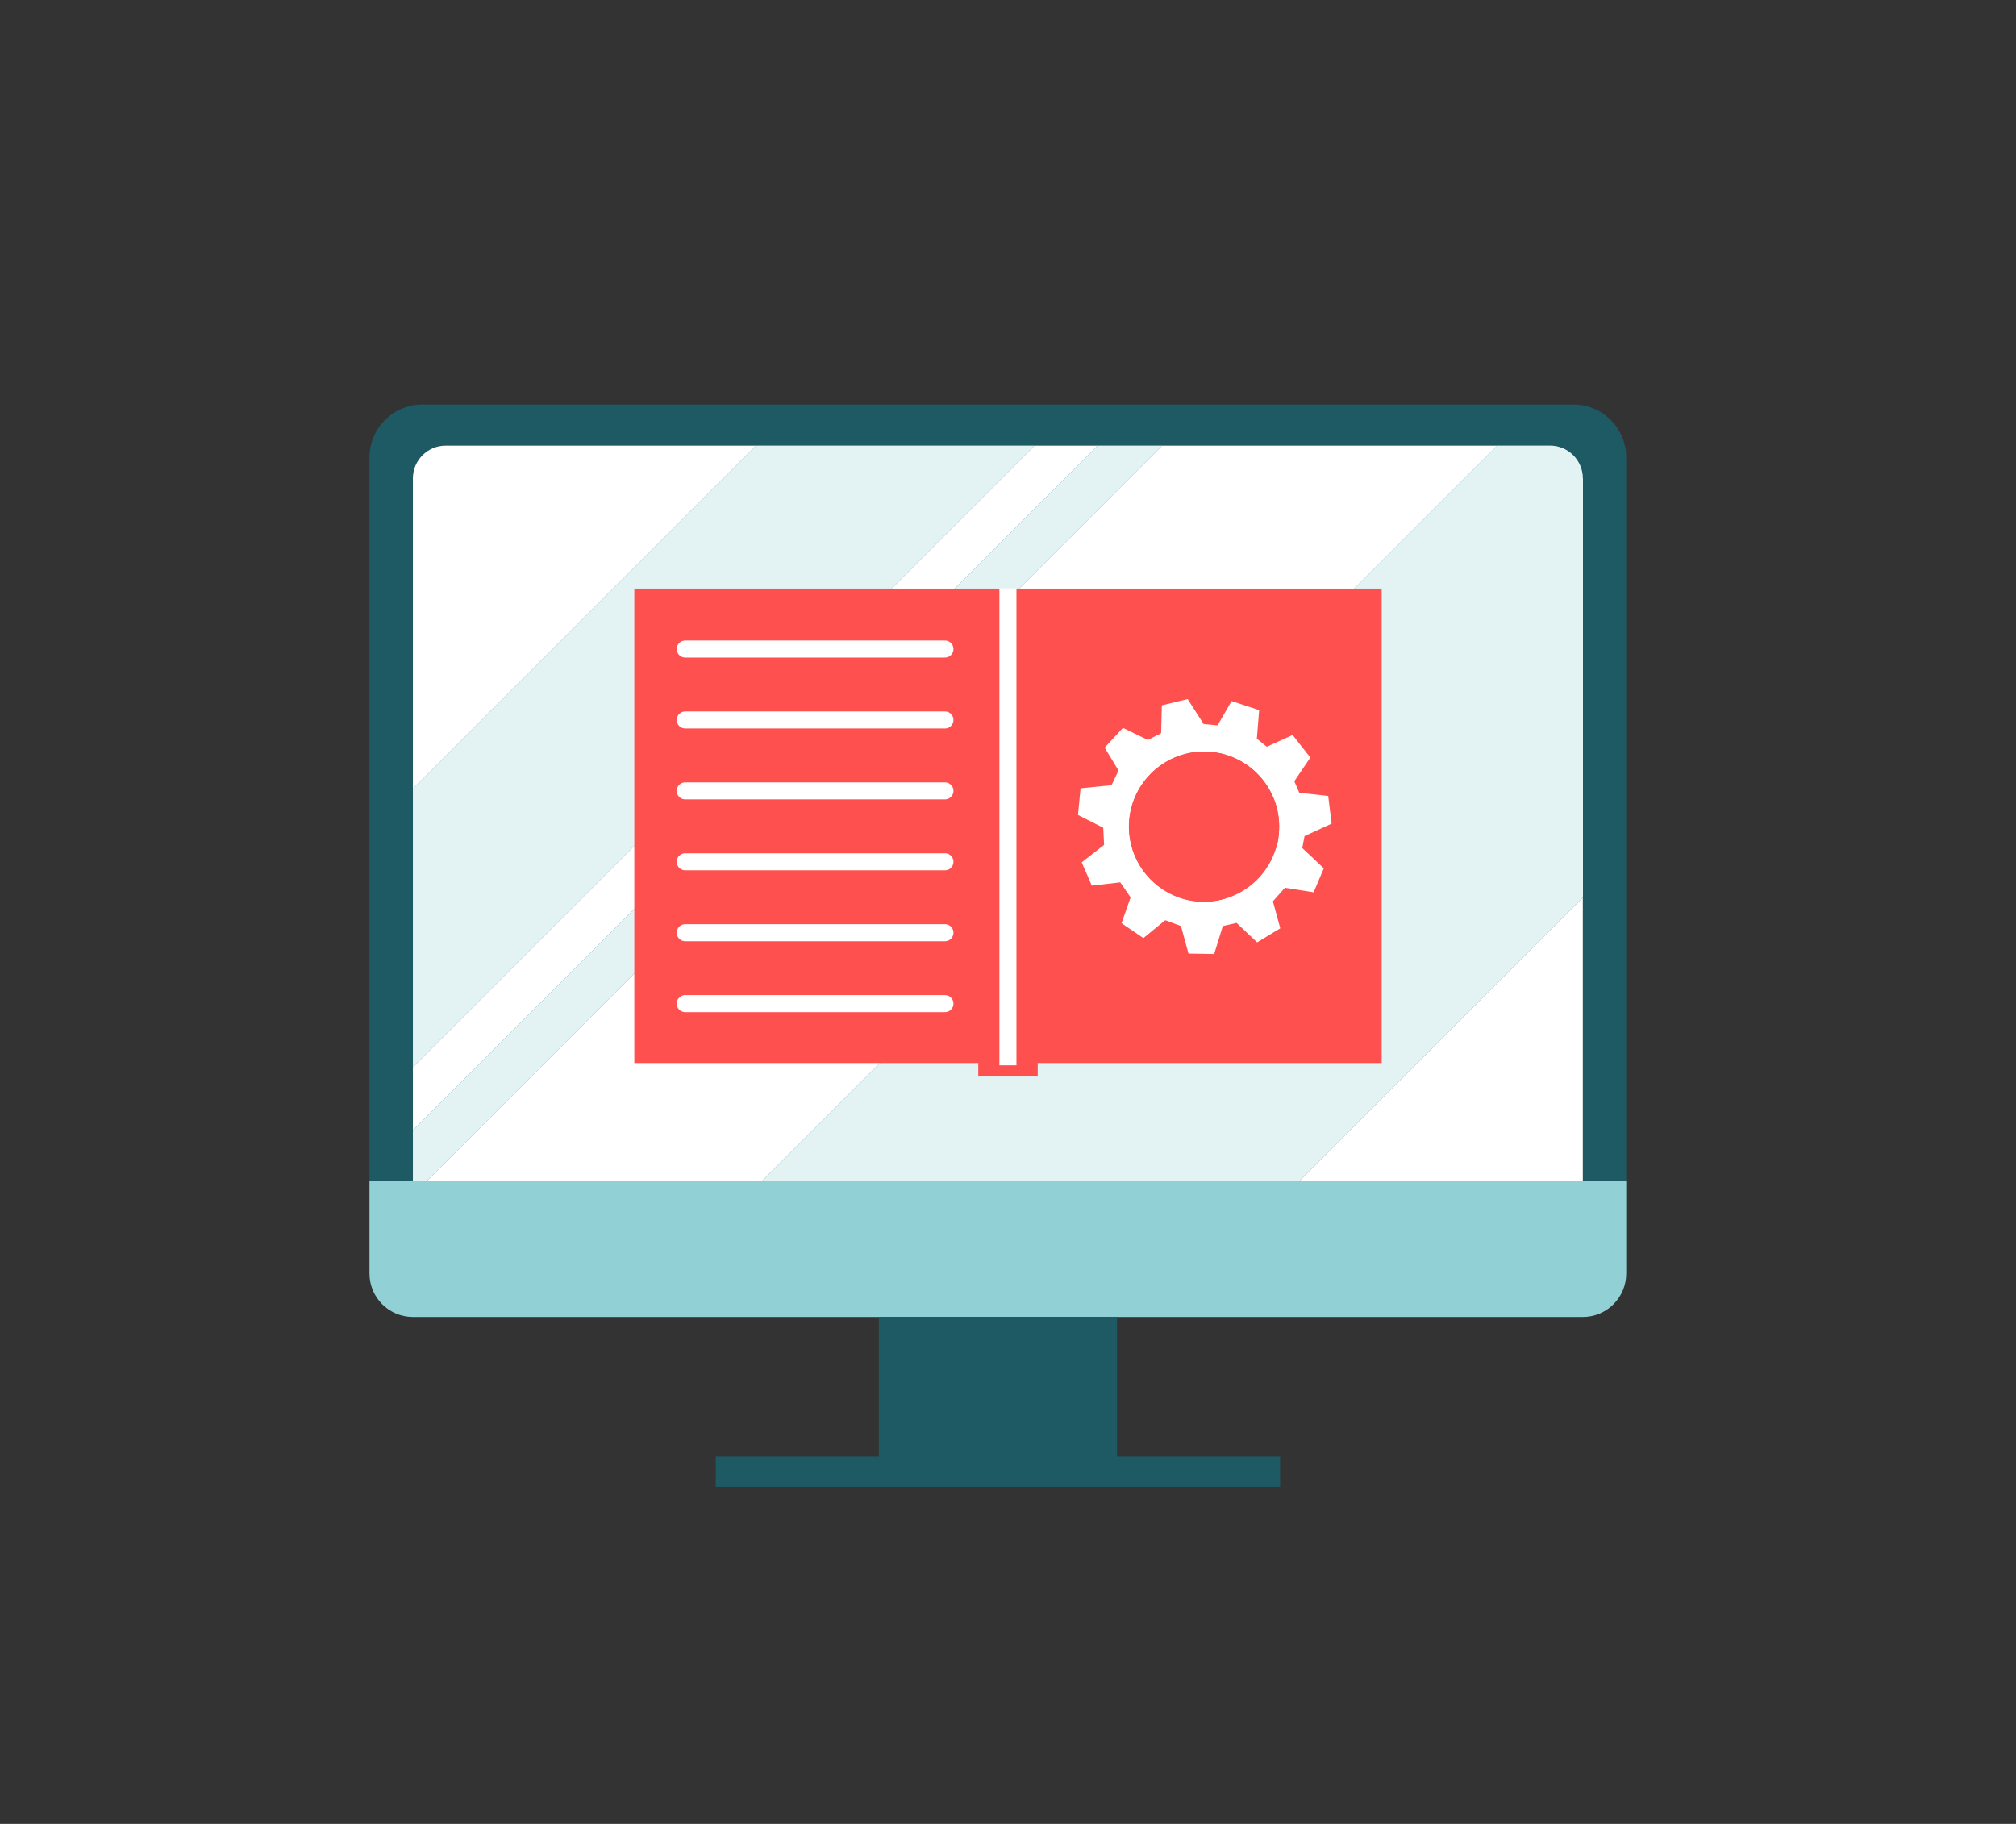 <?xml version="1.0" encoding="utf-8"?>
<!-- Generator: Adobe Illustrator 26.0.2, SVG Export Plug-In . SVG Version: 6.00 Build 0)  -->
<svg version="1.1" xmlns="http://www.w3.org/2000/svg" xmlns:xlink="http://www.w3.org/1999/xlink" x="0px" y="0px"
	 width="1421.3px" height="1285.9px" viewBox="0 0 1421.3 1285.9" style="enable-background:new 0 0 1421.3 1285.9;"
	 xml:space="preserve">
<rect x="0" y="0" width="1421.3" height="1285.9" fill="#333333" stroke="none"/>
<style type="text/css">
	.st0{fill:#91D1D6;}
	.st1{fill:#FEBF10;}
	.st2{fill:#D09F76;}
	.st3{opacity:0.5;fill:#91D1D6;}
	.st4{fill:#FFFFFF;}
	.st5{opacity:0.75;fill:#91D1D6;}
	.st6{opacity:0.5;fill:#FFFFFF;}
	.st7{opacity:0.25;fill:#91D1D6;}
	.st8{opacity:0.5;}
	.st9{opacity:0.75;fill:#FFFFFF;}
	.st10{fill:#1E5A64;}
	.st11{fill:#FCCB5E;}
	.st12{fill:#006838;}
	.st13{fill:#BE1E2D;}
	.st14{fill:#BC8C68;}
	.st15{fill:#DBC2B0;}
	.st16{fill:none;stroke:#1E5A64;stroke-width:8;stroke-miterlimit:10;}
	.st17{fill:#FFFFFF;stroke:#1E5A64;stroke-width:8;stroke-miterlimit:10;}
	.st18{fill:#231F20;}
	.st19{fill:#F2D5C1;}
	.st20{fill:none;stroke:#006838;stroke-width:8;stroke-miterlimit:10;}
	.st21{fill:#FFFFFF;stroke:#006838;stroke-width:8;stroke-miterlimit:10;}
	.st22{fill:#FF5050;}
	.st23{fill:none;}
	.st24{fill:#603813;}
	.st25{fill:#1A5056;}
	.st26{fill:none;stroke:#D08276;stroke-width:8;stroke-linecap:round;stroke-linejoin:round;stroke-miterlimit:10;}
	.st27{fill:#FFFFFF;stroke:#FFFFFF;stroke-width:8;stroke-miterlimit:10;}
	.st28{fill:none;stroke:#231F20;stroke-width:8;stroke-miterlimit:10;}
	.st29{opacity:0.9;fill:#1E5A64;stroke:#231F20;stroke-width:8;stroke-miterlimit:10;}
	.st30{fill:none;stroke:#231F20;stroke-width:8;stroke-linecap:round;stroke-linejoin:round;stroke-miterlimit:10;}
	.st31{fill:#D8A884;}
	.st32{fill:none;stroke:#FFFFFF;stroke-width:3;stroke-miterlimit:10;}
	.st33{fill:none;stroke:#91D1D6;stroke-width:3;stroke-miterlimit:10;}
	.st34{fill:none;stroke:#005B2D;stroke-width:8;stroke-miterlimit:10;}
	.st35{fill:#EF7D7D;}
	.st36{fill:none;stroke:#FFFFFF;stroke-width:9;stroke-miterlimit:10;}
	
		.st37{fill:none;stroke:#91D1D6;stroke-width:12;stroke-linecap:round;stroke-linejoin:round;stroke-miterlimit:10;stroke-dasharray:20;}
	.st38{fill:none;stroke:#91D1D6;stroke-width:14;stroke-linecap:round;stroke-linejoin:round;stroke-dasharray:20.057,20.057;}
	.st39{opacity:0.25;}
	.st40{fill:#8A5E3C;}
	.st41{fill:#262261;}
	.st42{fill:#2B388F;}
	.st43{fill:#E9CEBB;}
	.st44{fill:none;stroke:#FFFFFF;stroke-width:8;stroke-miterlimit:10;}
	.st45{opacity:0.75;}
	.st46{fill:#184A4C;}
	.st47{opacity:0.5;fill:#1E5A64;}
	.st48{fill:#C68D00;}
	.st49{fill:#F1F1F2;}
	.st50{fill:none;stroke:#FCCB5E;stroke-width:8;stroke-miterlimit:10;}
	.st51{fill:#79B9BA;}
	.st52{fill:none;stroke:#FEBF10;stroke-width:8;stroke-miterlimit:10;}
	.st53{fill:#113F44;}
	.st54{fill:none;stroke:#FFFFFF;stroke-width:14;stroke-miterlimit:10;}
	.st55{fill:#FFFFFF;stroke:#FFFFFF;stroke-width:3;stroke-miterlimit:10;}
	.st56{fill:none;stroke:#91D1D6;stroke-width:12;stroke-linecap:round;stroke-linejoin:round;stroke-miterlimit:10;}
	.st57{fill:none;stroke:#FF5050;stroke-width:12;stroke-linecap:round;stroke-linejoin:round;}
	.st58{fill:none;stroke:#FF5050;stroke-width:12;stroke-linecap:round;stroke-linejoin:round;stroke-dasharray:20.778,20.778;}
	.st59{fill:none;stroke:#FFFFFF;stroke-width:12;stroke-miterlimit:10;}
	.st60{fill:none;stroke:#FFFFFF;stroke-width:12;stroke-linecap:round;stroke-linejoin:round;stroke-miterlimit:10;}
	.st61{fill:none;stroke:#91D1D6;stroke-width:12;stroke-linecap:round;stroke-linejoin:round;}
	.st62{fill:none;stroke:#91D1D6;stroke-width:12;stroke-linecap:round;stroke-linejoin:round;stroke-dasharray:19.973,19.973;}
	.st63{fill:none;stroke:#91D1D6;stroke-width:12;stroke-linecap:round;stroke-linejoin:round;stroke-dasharray:20.716,20.716;}
	.st64{fill:none;stroke:#91D1D6;stroke-width:12;stroke-linecap:round;stroke-linejoin:round;stroke-dasharray:20.117,20.117;}
	.st65{fill:#91D1D6;stroke:#91D1D6;stroke-miterlimit:10;}
	.st66{fill:#91D1D6;stroke:#91D1D6;stroke-width:0.75;stroke-miterlimit:10;}
	.st67{fill:none;stroke:#1E5A64;stroke-width:12;stroke-linecap:round;stroke-linejoin:round;stroke-miterlimit:10;}
	.st68{opacity:0.25;fill:#FFFFFF;}
	.st69{opacity:0.4;fill:#1E5A64;}
	.st70{fill:none;stroke:#FF5050;stroke-width:12;stroke-linecap:round;stroke-linejoin:round;stroke-dasharray:19.976,19.976;}
	.st71{fill:none;stroke:#FF5050;stroke-width:12;stroke-linecap:round;stroke-linejoin:round;stroke-miterlimit:10;}
	.st72{fill:#29B473;}
	.st73{fill:none;stroke:#29B473;stroke-width:12;stroke-linecap:round;stroke-linejoin:round;stroke-miterlimit:10;}
	.st74{fill:none;stroke:#FCCB5E;stroke-width:12;stroke-linecap:round;stroke-linejoin:round;stroke-miterlimit:10;}
	.st75{opacity:0.15;fill:#91D1D6;}
	.st76{opacity:0.14;fill:#FFFFFF;}
	.st77{fill:#FFFFFF;stroke:#91D1D6;stroke-width:12;stroke-miterlimit:10;}
	.st78{fill:#FFFFFF;stroke:#FFFFFF;stroke-width:0.5;stroke-miterlimit:10;}
	
		.st79{fill:none;stroke:#FFFFFF;stroke-width:12;stroke-linecap:round;stroke-linejoin:round;stroke-miterlimit:10;stroke-dasharray:20;}
	.st80{fill:#FFFFFF;stroke:#91D1D6;stroke-width:12;stroke-linecap:round;stroke-linejoin:round;stroke-miterlimit:10;}
	.st81{fill:#91D1D6;stroke:#91D1D6;stroke-width:2;stroke-miterlimit:10;}
	.st82{fill:#91D1D6;stroke:#91D1D6;stroke-width:3;stroke-miterlimit:10;}
	.st83{fill:#2D2D2D;}
	.st84{opacity:0.1;fill:#91D1D6;}
	.st85{fill:#CC0066;}
	.st86{fill:#000867;}
	.st87{fill:#FF0107;}
	.st88{fill-rule:evenodd;clip-rule:evenodd;fill:#009EE3;}
	.st89{fill-rule:evenodd;clip-rule:evenodd;fill:#113984;}
	.st90{fill-rule:evenodd;clip-rule:evenodd;fill:#172C70;}
	.st91{fill:#F48120;}
	.st92{fill-rule:evenodd;clip-rule:evenodd;fill:#FFFFFF;}
	.st93{fill:#2D78BB;}
	.st94{fill-rule:evenodd;clip-rule:evenodd;fill:#2D78BB;}
	.st95{fill-rule:evenodd;clip-rule:evenodd;fill:#F8E14B;}
	.st96{fill:#707070;}
	.st97{fill:#E6E7E8;}
	.st98{clip-path:url(#SVGID_00000033342383528492471310000003751463213120273564_);}
	.st99{fill:#FFCF12;}
	.st100{fill:#1E5A64;stroke:#1E5A64;stroke-width:12;stroke-linecap:round;stroke-linejoin:round;stroke-miterlimit:10;}
	.st101{opacity:0.25;fill:#FF5050;}
	.st102{fill:none;stroke:#231F20;stroke-width:20;stroke-miterlimit:10;}
	.st103{fill:none;stroke:#1E5A64;stroke-width:15;stroke-miterlimit:10;}
	.st104{fill:#FFFFFF;stroke:#1E5A64;stroke-width:15;stroke-miterlimit:10;}
	.st105{fill:#231F20;stroke:#231F20;stroke-width:12;stroke-miterlimit:10;}
	.st106{opacity:0.75;fill:#1E5A64;}
	.st107{opacity:0.1;fill:#1E5A64;}
	.st108{fill:#EFD9CB;}
</style>
<g id="Layer_1">
</g>
<g id="Layer_2">
</g>
<g id="Layer_3">
	<g>
		<path class="st10" d="M1146.5,832.4h-886V322.5c0-20.6,16.7-37.3,37.3-37.3h811.4c20.6,0,37.3,16.7,37.3,37.3V832.4z"/>
		<path class="st0" d="M260.5,832.4h886v65.5c0,16.9-13.7,30.6-30.6,30.6H291.1c-16.9,0-30.6-13.7-30.6-30.6V832.4z"/>
		<polygon class="st10" points="787.5,1027 787.5,928.5 619.6,928.5 619.6,1027 504.6,1027 504.6,1048.3 902.5,1048.3 902.5,1027 		
			"/>
		<g>
			<polygon class="st4" points="729.3,314.2 291.1,752.4 291.1,796.9 773.8,314.2 			"/>
			<path class="st4" d="M314.2,314.2c-12.7,0-23.1,10.3-23.1,23.1v218.9l242-242H314.2z"/>
			<polygon class="st4" points="819.2,314.2 301.1,832.4 537.5,832.4 1055.6,314.2 			"/>
			<polygon class="st4" points="1115.9,632.7 916.2,832.4 1115.9,832.4 			"/>
			<polygon class="st4" points="533.1,314.2 291.1,556.2 291.1,752.4 729.3,314.2 			"/>
			<polygon class="st7" points="533.1,314.2 291.1,556.2 291.1,752.4 729.3,314.2 			"/>
			<polygon class="st4" points="773.8,314.2 291.1,796.9 291.1,832.4 301.1,832.4 819.2,314.2 			"/>
			<polygon class="st7" points="773.8,314.2 291.1,796.9 291.1,832.4 301.1,832.4 819.2,314.2 			"/>
			<path class="st4" d="M1115.9,337.3c0-12.7-10.3-23.1-23.1-23.1h-37.2L537.5,832.4h378.7l199.8-199.8V337.3z"/>
			<path class="st7" d="M1115.9,337.3c0-12.7-10.3-23.1-23.1-23.1h-37.2L537.5,832.4h378.7l199.8-199.8V337.3z"/>
		</g>
	</g>
	<g>
		<polygon class="st22" points="447.2,415 447.2,749.5 689.7,749.5 689.7,759 731.6,759 731.6,749.5 974.1,749.5 974.1,415 		"/>
		<g>
			<rect x="704.6" y="414.8" class="st4" width="12" height="336.3"/>
		</g>
		<line class="st60" x1="483.1" y1="457.6" x2="666.2" y2="457.6"/>
		<line class="st60" x1="483.1" y1="507.6" x2="666.2" y2="507.6"/>
		<line class="st60" x1="483.1" y1="557.6" x2="666.2" y2="557.6"/>
		<line class="st60" x1="483.1" y1="607.6" x2="666.2" y2="607.6"/>
		<line class="st60" x1="483.1" y1="657.6" x2="666.2" y2="657.6"/>
		<line class="st60" x1="483.1" y1="707.6" x2="666.2" y2="707.6"/>
		<path class="st23" d="M899.9,597.3c1.1-2.9,1.4-6.2,1.8-9.4c2.8-29.1-18.6-55-47.7-57.8c-29.1-2.8-55,18.6-57.8,47.7
			c-1.6,17.3,5.3,33.5,17.3,44.4c8.2,7.4,18.7,12.3,30.5,13.4c3.2,0.3,6.4,0.3,9.6,0c0,0,13.6-0.5,27.1-11.1
			C887.8,618.8,895,610.2,899.9,597.3z"/>
		<path class="st4" d="M919.7,589.5l19.1-8.8l-2.4-19.5l-20.4-2.3l-3.5-8.1l11.3-16.7l-12.5-15.9l-18.2,8.3l-7-5.7l1.6-20.1
			l-19.4-6.4l-9.9,17.1l-9.8-0.9l-11.3-17.6l-18.2,4.4l-0.5,19.7l-9.4,4.7l-17.5-8.5l-12.9,13.9l9.8,16.2l-5,10.3l-21.8,2.2
			l-1.8,18.8l17.8,9l0.6,12.1l-15.8,12.3l5.6,12.8l1.5,3.6l20.1-2.3l7.3,10.6l-6.4,18.2l15.4,10.5l15.4-12.6l11.1,4.1l5.3,19.4
			l18.1,0.3l6.1-19.7l9.7-2.2l14.5,13.7l16.3-9.9l-5.2-19l8.5-9.6l20.2,3.2l1.3-3l5.9-13.9l-15.2-14.3L919.7,589.5z M853.5,635.6
			c-3.1,0.3-6.3,0.3-9.6,0c-11.8-1.1-22.3-6-30.5-13.4c-12-10.8-18.9-27-17.3-44.4c2.8-29.1,28.6-50.5,57.8-47.7
			c29.1,2.8,50.5,28.6,47.7,57.8c-0.3,3.2-0.6,6.5-1.8,9.4c-5,13-12.1,21.6-19.3,27.3C867.2,635.1,853.5,635.6,853.5,635.6z"/>
		<circle class="st22" cx="848.9" cy="582.8" r="52.9"/>
	</g>
</g>
<g id="Layer_6">
</g>
<g id="Layer_9">
</g>
<g id="Layer_5_00000052797676712987653890000001988086110197498783_">
</g>
<g id="Layer_8">
</g>
<g id="Layer_4">
</g>
<g id="Layer_7">
</g>
</svg>

